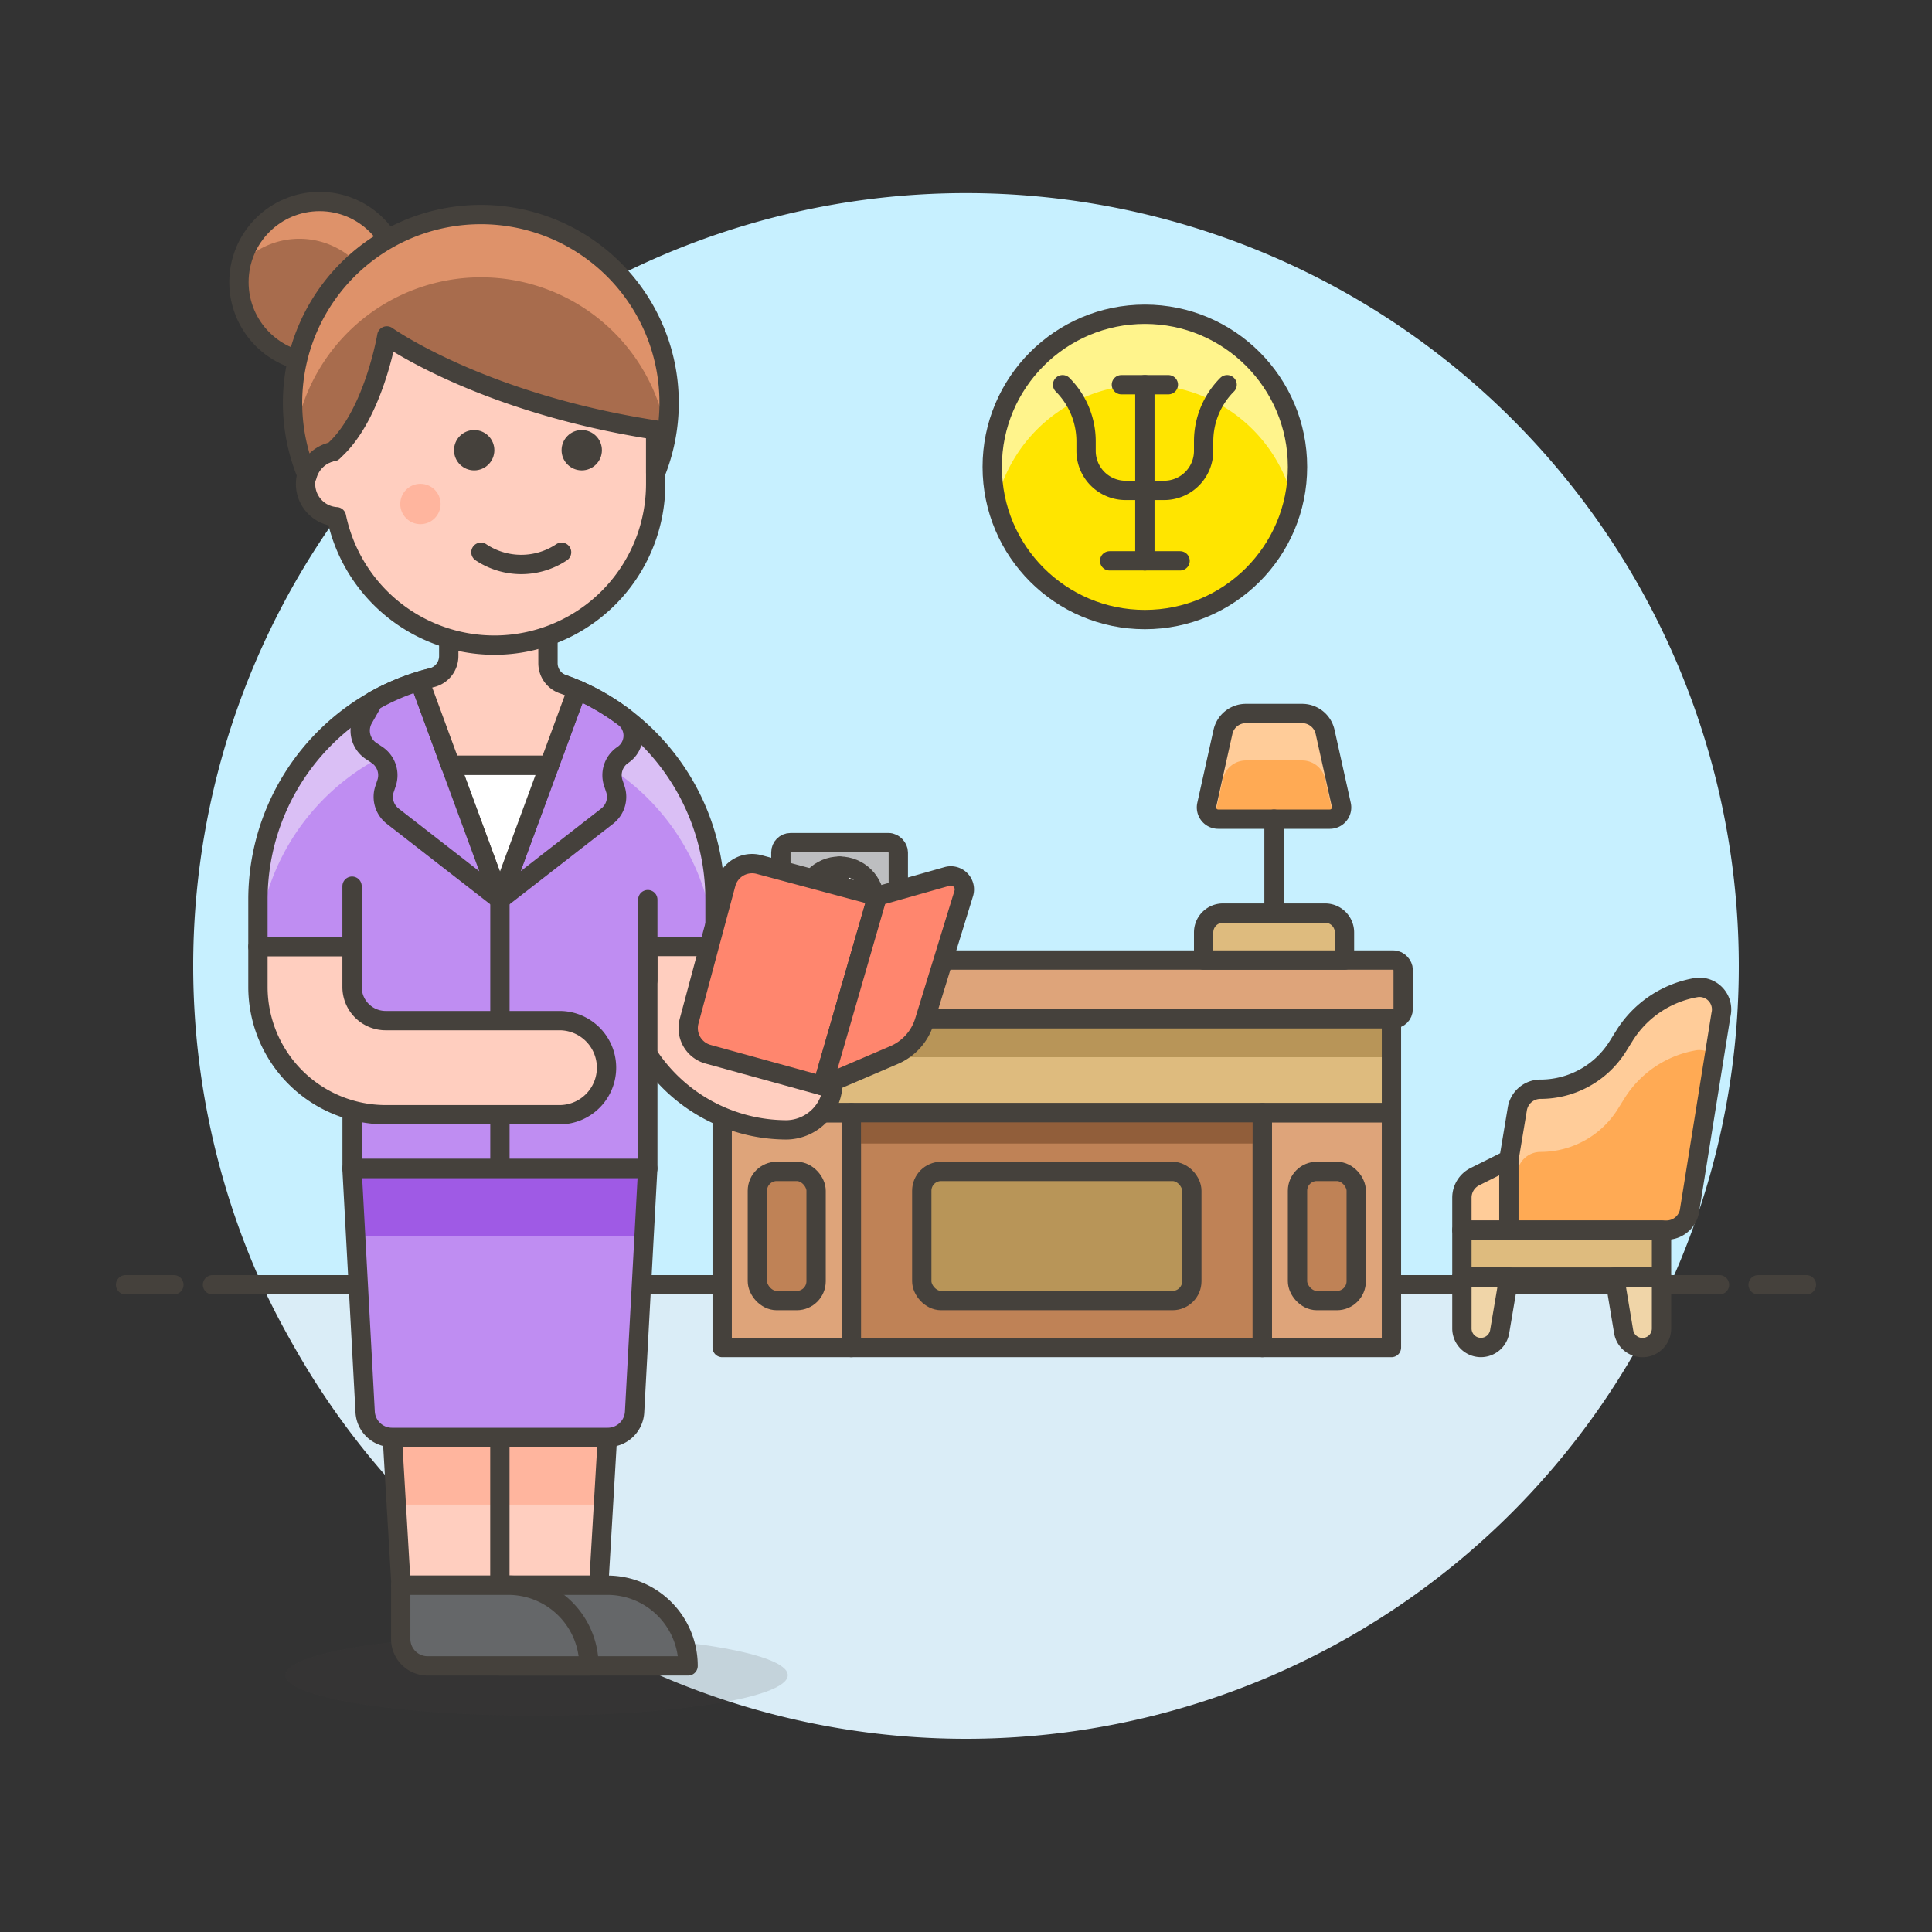 <svg xmlns="http://www.w3.org/2000/svg" viewBox="0 0 100 100"><rect x="0" y="0" width="100" height="100" fill="#333333" stroke="none"/><g class="nc-icon-wrapper"><defs/><path class="a" d="M50 90a39.948 39.948 0 0 0 34.608-20H15.392A39.948 39.948 0 0 0 50 90z" style="" fill="#daedf7"/><path class="a" d="M13.564 66.5c.546 1.2 1.17 2.363 1.828 3.5h69.216a40.488 40.488 0 0 0 1.828-3.5z" style="" fill="#daedf7"/><g><path class="b" d="M90 50a40 40 0 1 0-76.436 16.5h72.872A39.844 39.844 0 0 0 90 50z" style="" fill="#c7f0ff"/><path class="c" d="M11 66.5h78" fill="none" stroke="#45413c" stroke-linecap="round" stroke-linejoin="round"/><path class="c" d="M6.5 66.5H9" fill="none" stroke="#45413c" stroke-linecap="round" stroke-linejoin="round"/><path class="c" d="M91 66.5h2.5" fill="none" stroke="#45413c" stroke-linecap="round" stroke-linejoin="round"/></g><g><path class="d" d="M44.064 57.594h21.271v12.155H44.064z" style="" fill="#bf8256"/><path class="e" d="M37.379 52.732h34.642v4.862H37.379z" style="" fill="#debb7e"/><rect class="f" x="36.771" y="49.693" width="35.857" height="3.039" rx=".5" stroke="#45413c" stroke-linecap="round" stroke-linejoin="round" fill="#dea47a"/><path class="f" d="M37.379 57.594h6.685v12.155h-6.685z" stroke="#45413c" stroke-linecap="round" stroke-linejoin="round" fill="#dea47a"/><path class="f" d="M65.336 57.594h6.685v12.155h-6.685z" stroke="#45413c" stroke-linecap="round" stroke-linejoin="round" fill="#dea47a"/><path class="g" d="M37.379 52.732h34.642v1.987H37.379z" style="" fill="#b89558"/><path class="c" d="M37.379 52.732h34.642v4.862H37.379z" fill="none" stroke="#45413c" stroke-linecap="round" stroke-linejoin="round"/><path class="h" d="M44.064 57.594h21.271v1.595H44.064z" style="" fill="#915e3a"/><path class="c" d="M44.064 57.594h21.271v12.155H44.064z" fill="none" stroke="#45413c" stroke-linecap="round" stroke-linejoin="round"/><path class="i" d="M89.078 52.514l-1.641 10.223a1.214 1.214 0 0 1-1.182.934H75.668v-1.68a1.216 1.216 0 0 1 .671-1.087l1.76-.879.438-2.631a1.216 1.216 0 0 1 1.2-1.016 4.721 4.721 0 0 0 4-2.219l.345-.553a5.461 5.461 0 0 1 3.738-2.493 1.145 1.145 0 0 1 1.258 1.401z" style="" fill="#ffaa54"/><path class="j" d="M78.1 63.671l.438-3.032a1.216 1.216 0 0 1 1.2-1.016 4.723 4.723 0 0 0 4-2.219l.345-.553a5.461 5.461 0 0 1 3.738-2.493 1.129 1.129 0 0 1 .911.3l.344-2.142a1.145 1.145 0 0 0-1.255-1.4 5.461 5.461 0 0 0-3.738 2.493l-.345.553a4.723 4.723 0 0 1-4 2.219 1.216 1.216 0 0 0-1.2 1.016l-.438 2.628-1.76.879a1.215 1.215 0 0 0-.671 1.087v1.68H78.1z" style="" fill="#fc9"/><path class="c" d="M89.078 52.514l-1.641 10.223a1.214 1.214 0 0 1-1.182.934H75.668v-1.68a1.216 1.216 0 0 1 .671-1.087l1.76-.879.438-2.631a1.216 1.216 0 0 1 1.2-1.016 4.721 4.721 0 0 0 4-2.219l.345-.553a5.461 5.461 0 0 1 3.738-2.493 1.145 1.145 0 0 1 1.258 1.401z" fill="none" stroke="#45413c" stroke-linecap="round" stroke-linejoin="round"/><path class="k" d="M75.668 63.671H86v2.431H75.668z" stroke="#45413c" stroke-linecap="round" stroke-linejoin="round" fill="#debb7e"/><path class="l" d="M78.1 66.1h-2.432v2.662a.984.984 0 0 0 .984.985.985.985 0 0 0 .971-.823z" stroke="#45413c" stroke-linecap="round" stroke-linejoin="round" fill="#f0d5a8"/><path class="l" d="M86 66.1h-2.432l.471 2.824a.987.987 0 0 0 1.961-.16z" stroke="#45413c" stroke-linecap="round" stroke-linejoin="round" fill="#f0d5a8"/><rect class="m" x="47.711" y="60.632" width="13.978" height="6.685" rx="1" stroke="#45413c" stroke-linecap="round" stroke-linejoin="round" fill="#b89558"/><rect class="n" x="39.202" y="60.632" width="3.039" height="6.685" rx="1" stroke="#45413c" stroke-linecap="round" stroke-linejoin="round" fill="#bf8256"/><rect class="n" x="67.159" y="60.632" width="3.039" height="6.685" rx="1" stroke="#45413c" stroke-linecap="round" stroke-linejoin="round" fill="#bf8256"/><path class="i" d="M68.832 42.4h-5.777a.608.608 0 0 1-.594-.74l.84-3.778a1.215 1.215 0 0 1 1.186-.952H67.4a1.216 1.216 0 0 1 1.187.952l.84 3.778a.608.608 0 0 1-.595.74z" style="" fill="#ffaa54"/><path class="j" d="M62.848 42.352l.453-2.039a1.216 1.216 0 0 1 1.187-.952H67.4a1.216 1.216 0 0 1 1.187.952l.453 2.039a.6.6 0 0 0 .387-.692l-.84-3.778a1.216 1.216 0 0 0-1.187-.952h-2.912a1.216 1.216 0 0 0-1.187.952l-.84 3.778a.6.6 0 0 0 .387.692z" style="" fill="#fc9"/><path class="c" d="M68.832 42.4h-5.777a.608.608 0 0 1-.594-.74l.84-3.778a1.215 1.215 0 0 1 1.186-.952H67.4a1.216 1.216 0 0 1 1.187.952l.84 3.778a.608.608 0 0 1-.595.74z" fill="none" stroke="#45413c" stroke-linecap="round" stroke-linejoin="round"/><path class="k" d="M68.59 47.262H63.3a1 1 0 0 0-1 1v1.431h7.29v-1.431a1 1 0 0 0-1-1z" stroke="#45413c" stroke-linecap="round" stroke-linejoin="round" fill="#debb7e"/><path class="c" d="M65.943 42.4v4.862" fill="none" stroke="#45413c" stroke-linecap="round" stroke-linejoin="round"/><rect class="o" x="40.418" y="43.615" width="6.078" height="6.078" rx=".5" stroke="#45413c" stroke-linecap="round" stroke-linejoin="round" fill="#bdbec0"/><circle class="p" cx="43.457" cy="46.654" r="1.823" stroke="#45413c" stroke-linecap="round" stroke-linejoin="round" fill="#fff"/><path class="c" d="M78.099 60.025v3.646" fill="none" stroke="#45413c" stroke-linecap="round" stroke-linejoin="round"/><path class="c" d="M43.457 44.831v1.823" fill="none" stroke="#45413c" stroke-linecap="round" stroke-linejoin="round"/><ellipse class="q" cx="27.774" cy="86.708" rx="13" ry="2.097" stroke="#45413c" fill="#45413c" stroke-miterlimit="10" stroke-width="0" opacity="0.15"/><path class="r" d="M40.734 58.481a8.58 8.58 0 0 1-8.59-8.564v-3.666a2.436 2.436 0 0 1 4.872 0v3.666a3.7 3.7 0 0 0 3.692 3.693 2.436 2.436 0 0 1 .026 4.871z" stroke="#45413c" stroke-linecap="round" stroke-linejoin="round" fill="#ffcebf"/><path class="s" d="M37.009 46.565a11.829 11.829 0 0 0-23.658 0V49h4.874v11.481H33.53V48.99h3.479z" style="" fill="#bf8df2"/><path class="t" d="M13.351 48.756v-2.191a11.829 11.829 0 0 1 23.658 0V49.7a11.848 11.848 0 0 0-23.658-.94z" style="" fill="#dabff5"/><path class="u" d="M29.872 35.7a11.835 11.835 0 0 1 2.428 1.421 1.2 1.2 0 0 1-.057 1.949 1.268 1.268 0 0 0-.5 1.454l.107.32a1.265 1.265 0 0 1-.424 1.4l-5.555 4.321z" stroke="#45413c" stroke-linecap="round" stroke-linejoin="round" fill="#bf8df2"/><path class="c" d="M37.009 46.565a11.829 11.829 0 0 0-23.658 0V49h4.874v11.481H33.53V48.99h3.479z" fill="none" stroke="#45413c" stroke-linecap="round" stroke-linejoin="round"/><path class="c" d="M18.222 45.869v3.479" fill="none" stroke="#45413c" stroke-linecap="round" stroke-linejoin="round"/><path class="p" d="M23.317 39.607l2.559 6.958 2.56-6.958h-5.119z" stroke="#45413c" stroke-linecap="round" stroke-linejoin="round" fill="#fff"/><path class="c" d="M25.876 45.869v14.612" fill="none" stroke="#45413c" stroke-linecap="round" stroke-linejoin="round"/><path class="r" d="M18.222 49v2.088a1.741 1.741 0 0 0 1.739 1.739h9.046a2.436 2.436 0 0 1 0 4.871h-9.046a6.618 6.618 0 0 1-6.61-6.61V49z" stroke="#45413c" stroke-linecap="round" stroke-linejoin="round" fill="#ffcebf"/><path class="u" d="M19.328 36.282l-.518.907a1.265 1.265 0 0 0 .4 1.682l.3.2a1.268 1.268 0 0 1 .5 1.454l-.107.32a1.265 1.265 0 0 0 .424 1.4l5.555 4.321-4.167-11.314a11.785 11.785 0 0 0-2.387 1.03z" stroke="#45413c" stroke-linecap="round" stroke-linejoin="round" fill="#bf8df2"/><path class="r" d="M29.131 35.412a1.149 1.149 0 0 1-.768-1.086v-2.784h-5.136v2.418a1.151 1.151 0 0 1-.876 1.117q-.321.08-.634.175l1.6 4.355h5.119l1.434-3.9v-.006c-.24-.101-.488-.201-.739-.289z" stroke="#45413c" stroke-linecap="round" stroke-linejoin="round" fill="#ffcebf"/><path class="v" d="M30.99 82.051l.45-7.654H20.307l.45 7.654H30.99z" style="" fill="#ffcebf"/><path class="w" d="M31.235 77.876l.205-3.479H20.307l.204 3.479h10.724z" style="" fill="#ffb59e"/><path class="c" d="M30.99 82.051l.45-7.654H20.307l.45 7.654H30.99z" fill="none" stroke="#45413c" stroke-linecap="round" stroke-linejoin="round"/><path class="c" d="M25.873 74.397v7.654" fill="none" stroke="#45413c" stroke-linecap="round" stroke-linejoin="round"/><path class="s" d="M31.456 74.4a1.391 1.391 0 0 0 1.39-1.316l.681-12.6H18.219l.681 12.6a1.392 1.392 0 0 0 1.39 1.316z" style="" fill="#bf8df2"/><path class="x" d="M33.339 63.96l.188-3.479H18.219l.189 3.479h14.931z" style="" fill="#9f5ae5"/><path class="c" d="M31.456 74.4a1.391 1.391 0 0 0 1.39-1.316l.681-12.6H18.219l.681 12.6a1.392 1.392 0 0 0 1.39 1.316z" fill="none" stroke="#45413c" stroke-linecap="round" stroke-linejoin="round"/><path class="y" d="M35.615 86.226a4.175 4.175 0 0 0-4.175-4.175h-5.567v4.175z" stroke="#45413c" stroke-linecap="round" stroke-linejoin="round" fill="#656769"/><path class="y" d="M30.482 86.226a4.175 4.175 0 0 0-4.175-4.175h-5.566v2.783a1.392 1.392 0 0 0 1.391 1.392z" stroke="#45413c" stroke-linecap="round" stroke-linejoin="round" fill="#656769"/><path class="z" d="M42.575 56.2l-5.928-1.634a1.4 1.4 0 0 1-.979-1.71l1.908-7.119a1.4 1.4 0 0 1 1.712-.989l6.124 1.642z" stroke="#45413c" stroke-linecap="round" stroke-linejoin="round" fill="#ff866e"/><path class="z" d="M45.412 46.386l3.615-1.023a.7.7 0 0 1 .858.878l-2.037 6.621a2.792 2.792 0 0 1-1.571 1.747l-3.7 1.587z" stroke="#45413c" stroke-linecap="round" stroke-linejoin="round" fill="#ff866e"/><path class="c" d="M33.53 50.74v-4.175" fill="none" stroke="#45413c" stroke-linecap="round" stroke-linejoin="round"/><g><circle class="aa" cx="16.543" cy="14.605" r="4.175" style="" fill="#a86c4d"/><path class="ab" d="M12.475 13.658a4.175 4.175 0 1 1 7.092 3.822 4.181 4.181 0 0 0-4.067-5.121 4.162 4.162 0 0 0-3.026 1.3" style="" fill="#de926a"/><circle class="c" cx="16.543" cy="14.605" r="4.175" fill="none" stroke="#45413c" stroke-linecap="round" stroke-linejoin="round"/><path class="r" d="M25.588 13.909a8.35 8.35 0 0 0-8.35 8.35v1.114a1.7 1.7 0 0 0 .176 3.374 8.35 8.35 0 0 0 16.524-1.7v-2.788a8.349 8.349 0 0 0-8.35-8.35z" stroke="#45413c" stroke-linecap="round" stroke-linejoin="round" fill="#ffcebf"/><circle class="ac" cx="24.544" cy="23.303" r="1.044" style="" fill="#45413c"/><circle class="ac" cx="30.111" cy="23.303" r="1.044" style="" fill="#45413c"/><circle class="w" cx="21.761" cy="26.086" r="1.044" style="" fill="#ffb59e"/><path class="c" d="M24.892 28.584a3.759 3.759 0 0 0 4.175 0" fill="none" stroke="#45413c" stroke-linecap="round" stroke-linejoin="round"/><path class="aa" d="M15.9 24.619a9.746 9.746 0 1 1 18.038-.151v-2.209c-9.046-1.392-13.916-4.871-13.916-4.871s-.7 4.175-2.784 5.985a1.735 1.735 0 0 0-1.338 1.246z" style="" fill="#a86c4d"/><path class="ab" d="M34.5 22.471a9.635 9.635 0 0 0 .135-1.6 9.742 9.742 0 1 0-19.35 1.613 9.743 9.743 0 0 1 19.215-.013z" style="" fill="#de926a"/><path class="c" d="M15.9 24.619a9.746 9.746 0 1 1 18.038-.151v-2.209c-9.046-1.392-13.916-4.871-13.916-4.871s-.7 4.175-2.784 5.985a1.735 1.735 0 0 0-1.338 1.246z" fill="none" stroke="#45413c" stroke-linecap="round" stroke-linejoin="round"/></g><g><circle class="ad" cx="59.258" cy="24.167" r="7.901" style="" fill="#ffe500"/><path class="ae" d="M59.258 19.913a7.9 7.9 0 0 1 7.681 6.078 7.9 7.9 0 1 0-15.362 0 7.9 7.9 0 0 1 7.681-6.078z" style="" fill="#fff48c"/><circle class="c" cx="59.258" cy="24.167" r="7.901" fill="none" stroke="#45413c" stroke-linecap="round" stroke-linejoin="round"/><path class="c" d="M55 19.913a4.15 4.15 0 0 1 1.215 2.934v.49a2.046 2.046 0 0 0 2.046 2.046h1.986a2.046 2.046 0 0 0 2.053-2.046v-.49a4.15 4.15 0 0 1 1.215-2.934" fill="none" stroke="#45413c" stroke-linecap="round" stroke-linejoin="round"/><path class="c" d="M59.258 19.913v9.116" fill="none" stroke="#45413c" stroke-linecap="round" stroke-linejoin="round"/><path class="c" d="M57.435 29.029h3.646" fill="none" stroke="#45413c" stroke-linecap="round" stroke-linejoin="round"/><path class="c" d="M58.043 19.913h2.431" fill="none" stroke="#45413c" stroke-linecap="round" stroke-linejoin="round"/></g></g></g></svg>